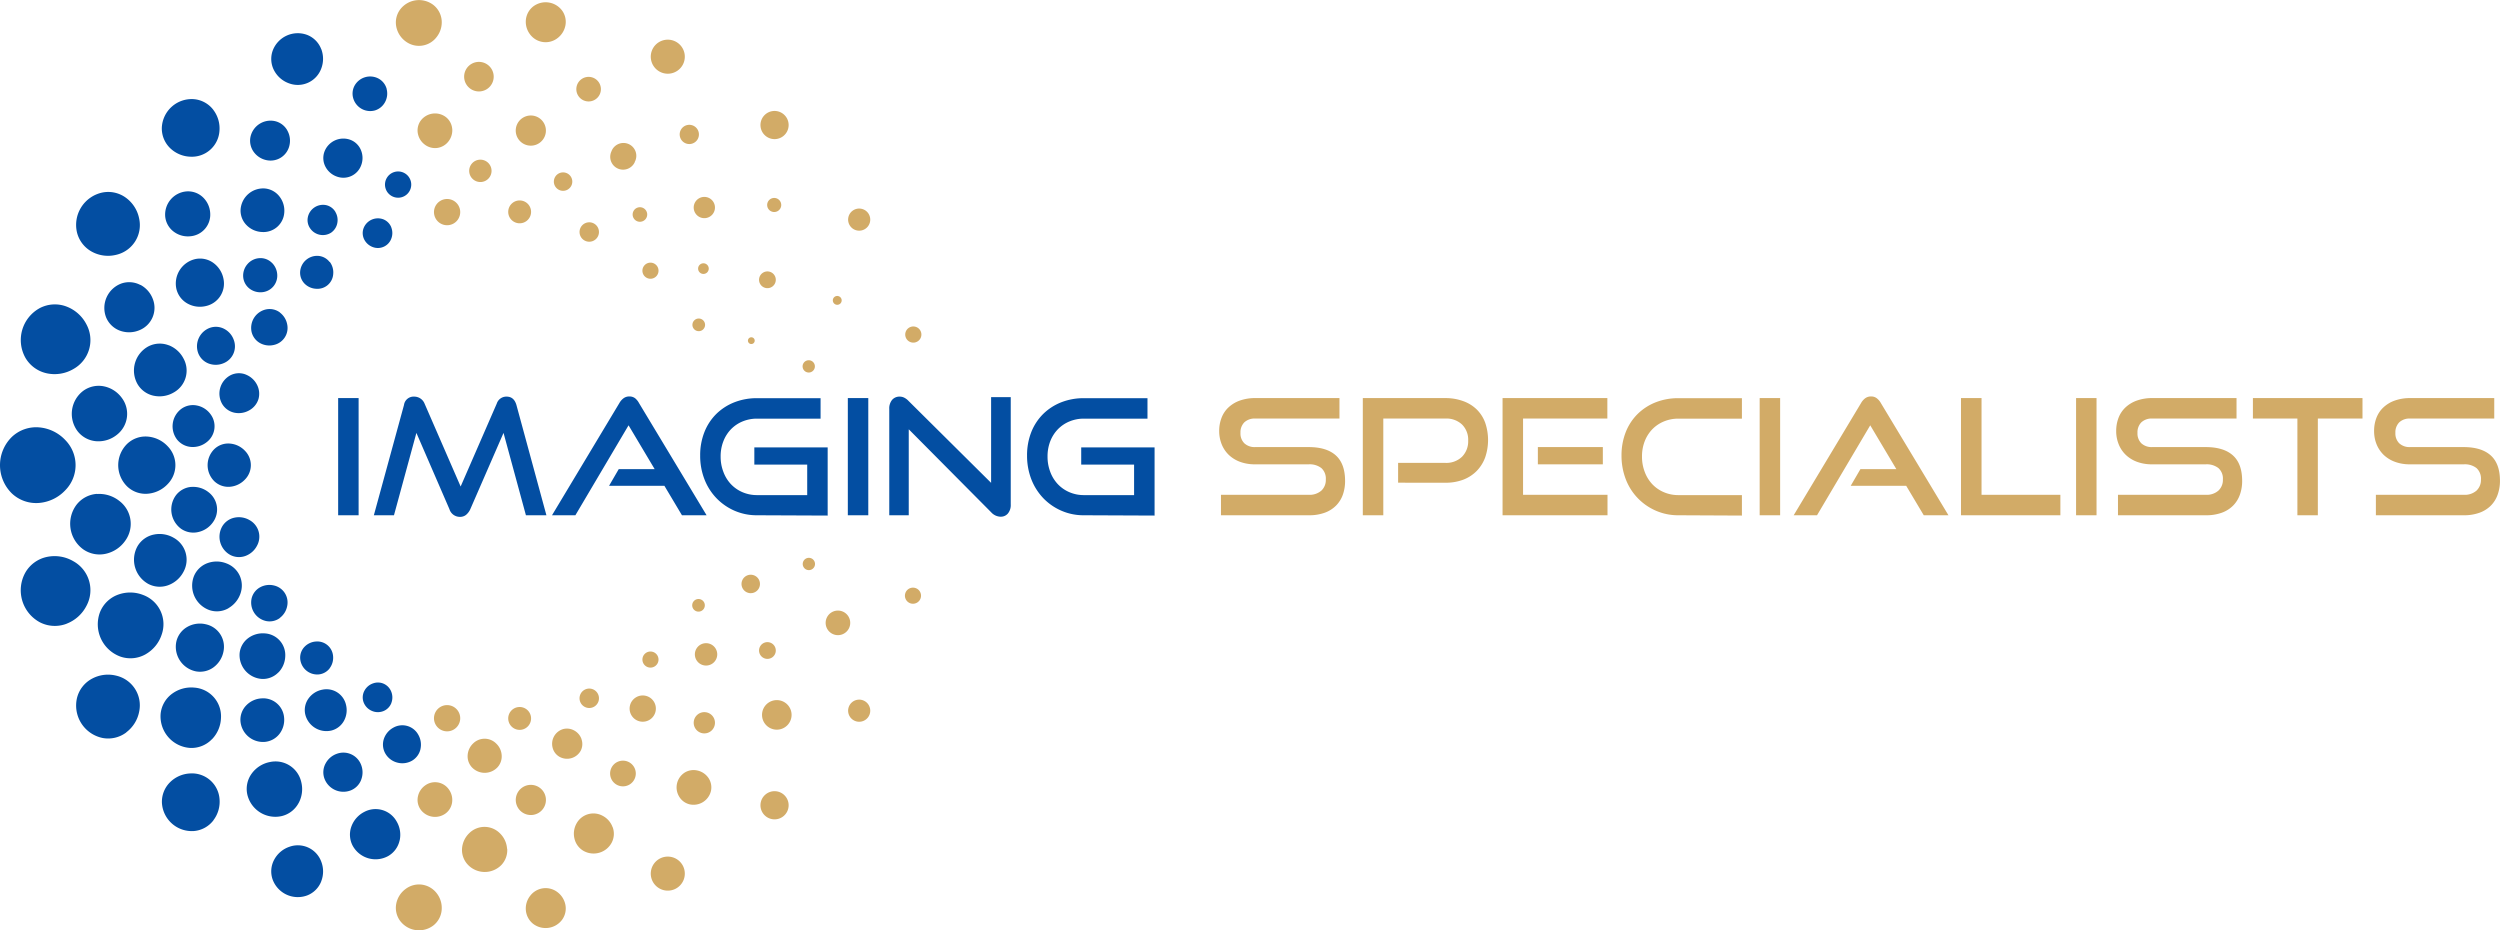 <svg xmlns="http://www.w3.org/2000/svg" viewBox="0 0 813.76 302.82"><defs><style>.cls-1{fill:#034ea2;}.cls-2{fill:#d2ab67;}</style></defs><title>Asset 1encore-small</title><g id="Layer_2" data-name="Layer 2"><g id="Layer_1-2" data-name="Layer 1"><path class="cls-1" d="M74.91,158.44a7.54,7.54,0,0,0,4.82-2.35,6.66,6.66,0,0,0,0-9.36,7.53,7.53,0,0,0-4.82-2.34,6.53,6.53,0,0,0-5.11,1.76,7.35,7.35,0,0,0,0,10.53,6.61,6.61,0,0,0,5.11,1.76Z"/><path class="cls-1" d="M80,180.92a6.92,6.92,0,0,0,3.67-3.31,6.14,6.14,0,0,0-2.42-8.3,6.88,6.88,0,0,0-4.87-.82,6.07,6.07,0,0,0-4.06,2.89A6.76,6.76,0,0,0,75,180.66a6.1,6.1,0,0,0,5,.26Z"/><path class="cls-1" d="M91.1,201.12a6.27,6.27,0,0,0,2.38-3.84,5.66,5.66,0,0,0-4.29-6.7,6.3,6.3,0,0,0-4.49.57,5.6,5.6,0,0,0-2.79,3.6,6.17,6.17,0,0,0,4.75,7.41,5.63,5.63,0,0,0,4.44-1Z"/><path class="cls-1" d="M107.3,217.52a5.65,5.65,0,0,0,1.12-3.94,5.15,5.15,0,0,0-5.46-4.77,5.68,5.68,0,0,0-3.76,1.65,5.09,5.09,0,0,0-1.49,3.84,5.56,5.56,0,0,0,6,5.23,5.12,5.12,0,0,0,3.61-2Z"/><path class="cls-1" d="M127.37,228.86a5.08,5.08,0,0,0,0-3.68,4.72,4.72,0,0,0-2.4-2.59,4.65,4.65,0,0,0-3.53-.15,5,5,0,0,0-2.81,2.38,4.57,4.57,0,0,0-.31,3.68,4.91,4.91,0,0,0,2.6,2.84,4.86,4.86,0,0,0,3.84.14,4.6,4.6,0,0,0,2.62-2.62Z"/><path class="cls-2" d="M149.78,234.23a4.27,4.27,0,0,0-8.44-1.25,4.27,4.27,0,1,0,8.44,1.25Z"/><path class="cls-2" d="M172.82,233.26a3.72,3.72,0,0,0-7.37,1,3.72,3.72,0,1,0,7.37-1Z"/><path class="cls-2" d="M194.69,226a3.16,3.16,0,0,0-5.77,2.59,3.16,3.16,0,1,0,5.77-2.59Z"/><path class="cls-2" d="M213.73,213a2.61,2.61,0,0,0-4,3.38,2.61,2.61,0,1,0,4-3.38Z"/><path class="cls-2" d="M228.5,195.32a2.05,2.05,0,0,0-2.26,3.43,2.05,2.05,0,1,0,2.26-3.43Z"/><path class="cls-1" d="M80,121.91a6.06,6.06,0,0,0-5,.25,6.76,6.76,0,0,0-2.71,9.28,6.09,6.09,0,0,0,4.05,2.9,6.91,6.91,0,0,0,4.87-.82,6.31,6.31,0,0,0,2.93-3.65,6.38,6.38,0,0,0-.5-4.66,6.9,6.9,0,0,0-3.67-3.3Z"/><path class="cls-1" d="M91.1,101.7a5.58,5.58,0,0,0-4.44-1,6.16,6.16,0,0,0-4.75,7.41,5.65,5.65,0,0,0,2.79,3.6,6.29,6.29,0,0,0,4.49.56,5.66,5.66,0,0,0,4.29-6.7,6.27,6.27,0,0,0-2.38-3.84Z"/><path class="cls-1" d="M107.3,85.3a5.11,5.11,0,0,0-3.61-2,5.55,5.55,0,0,0-6,5.22,5.09,5.09,0,0,0,1.49,3.85A5.67,5.67,0,0,0,103,94a5.13,5.13,0,0,0,5.46-4.76,5.67,5.67,0,0,0-1.12-4Z"/><path class="cls-1" d="M127.37,74a4.63,4.63,0,0,0-2.62-2.62,5,5,0,0,0-6.44,3,4.6,4.6,0,0,0,.31,3.69,5.08,5.08,0,0,0,2.8,2.38,4.66,4.66,0,0,0,5.94-2.75,5.07,5.07,0,0,0,0-3.68Z"/><path class="cls-2" d="M149.78,68.6a4.27,4.27,0,1,0-8.44,1.25,4.27,4.27,0,0,0,8.44-1.25Z"/><path class="cls-2" d="M172.82,69.56a3.72,3.72,0,1,0-7.37-1,3.72,3.72,0,0,0,7.37,1Z"/><path class="cls-2" d="M194.69,76.81a3.16,3.16,0,1,0-5.77-2.58,3.16,3.16,0,0,0,5.77,2.58Z"/><path class="cls-2" d="M213.73,89.81a2.61,2.61,0,1,0-4-3.39,2.61,2.61,0,0,0,4,3.39Z"/><path class="cls-2" d="M228.5,107.51a2.06,2.06,0,1,0-2.26-3.44,2.06,2.06,0,0,0,2.26,3.44Z"/><path class="cls-1" d="M74.4,197.93a8.68,8.68,0,0,0,3.89-4.78,7.84,7.84,0,0,0-.28-5.81,7.74,7.74,0,0,0-4.27-3.94,8.66,8.66,0,0,0-6.17-.11,7.59,7.59,0,0,0-4.47,4.32,8.46,8.46,0,0,0,5.12,11,7.52,7.52,0,0,0,6.18-.65Z"/><path class="cls-1" d="M90.63,218.89a7.91,7.91,0,0,0,2.22-5.23,7.07,7.07,0,0,0-6.56-7.48,8,8,0,0,0-5.48,1.52,7,7,0,0,0-2.82,5A7.78,7.78,0,0,0,85.33,221a7,7,0,0,0,5.3-2.15Z"/><path class="cls-1" d="M112,234.56a7.22,7.22,0,0,0,.62-5.16,6.51,6.51,0,0,0-7.73-4.9,7.17,7.17,0,0,0-4.4,2.77,6.43,6.43,0,0,0-1.16,5.11,7.09,7.09,0,0,0,8.55,5.41,6.46,6.46,0,0,0,4.12-3.23Z"/><path class="cls-1" d="M136.87,243.77a6.49,6.49,0,0,0-.74-4.65,5.92,5.92,0,0,0-8-2.32,6.56,6.56,0,0,0-3.12,3.55,5.89,5.89,0,0,0,.31,4.73,6.28,6.28,0,0,0,3.86,3.11,6.35,6.35,0,0,0,4.92-.57,5.86,5.86,0,0,0,2.78-3.85Z"/><path class="cls-2" d="M163.3,245.84a5.75,5.75,0,0,0-1.8-3.83,5.32,5.32,0,0,0-7.51,0,5.79,5.79,0,0,0-1.77,3.84,5.26,5.26,0,0,0,1.47,4,5.73,5.73,0,0,0,8.16,0,5.26,5.26,0,0,0,1.45-4Z"/><path class="cls-2" d="M189.27,240.54a5.07,5.07,0,0,0-2.47-2.82,4.83,4.83,0,0,0-3.6-.37,5,5,0,0,0-3.33,6,4.7,4.7,0,0,0,2.26,3,5.07,5.07,0,0,0,6.9-2,4.76,4.76,0,0,0,.24-3.76Z"/><path class="cls-2" d="M212.81,228.34a4.27,4.27,0,0,0-7.19,4.62,4.27,4.27,0,1,0,7.19-4.62Z"/><path class="cls-2" d="M232.09,210.15a3.64,3.64,0,0,0-4.76,5.5,3.64,3.64,0,1,0,4.76-5.5Z"/><path class="cls-2" d="M245.62,187.35a3,3,0,0,0-2.5,5.46,3,3,0,1,0,2.5-5.46Z"/><path class="cls-2" d="M244.11,109.88a1.1,1.1,0,1,0,1.45.55,1.1,1.1,0,0,0-1.45-.55Z"/><path class="cls-1" d="M62.37,158.48a7,7,0,0,0-5.06,2.68,7.79,7.79,0,0,0,1.69,11,7,7,0,0,0,5.63,1A7.88,7.88,0,0,0,69.31,170a7.07,7.07,0,0,0-1.51-9.84,7.94,7.94,0,0,0-5.43-1.66Z"/><path class="cls-1" d="M64.12,132A6.42,6.42,0,0,0,59,133.1a7.1,7.1,0,0,0-1.35,10,6.48,6.48,0,0,0,4.66,2.39,7.26,7.26,0,0,0,5-1.59,6.52,6.52,0,0,0,1.22-9.07A7.18,7.18,0,0,0,64.12,132Z"/><path class="cls-1" d="M73,107.06a5.81,5.81,0,0,0-4.73-.33,6.4,6.4,0,0,0-3.7,8.35A5.87,5.87,0,0,0,68,118.36a6.52,6.52,0,0,0,4.71-.11,5.92,5.92,0,0,0,3.38-7.62A6.44,6.44,0,0,0,73,107.06Z"/><path class="cls-1" d="M88.44,85.49a5.24,5.24,0,0,0-4-1.46,5.59,5.59,0,0,0-3.94,2,5.69,5.69,0,0,0-1.33,4.22A5.31,5.31,0,0,0,81.29,94a5.84,5.84,0,0,0,4.08,1.11A5.38,5.38,0,0,0,89,93.2a5.44,5.44,0,0,0,1.24-3.87,5.81,5.81,0,0,0-1.78-3.84Z"/><path class="cls-1" d="M109.19,69a4.66,4.66,0,0,0-3-2.22,5.05,5.05,0,0,0-6,4,4.7,4.7,0,0,0,.85,3.67,5,5,0,0,0,6.73,1.29,4.88,4.88,0,0,0,2-3,5.15,5.15,0,0,0-.58-3.71Z"/><path class="cls-1" d="M133.67,58.82a4.27,4.27,0,1,0-8.16,2.53,4.27,4.27,0,0,0,8.16-2.53Z"/><path class="cls-2" d="M160,55.74a3.64,3.64,0,1,0-7.27.11,3.64,3.64,0,0,0,7.27-.11Z"/><path class="cls-2" d="M186.15,60a3,3,0,1,0-5.78-1.6,3,3,0,0,0,5.78,1.6Z"/><path class="cls-2" d="M210.15,71.3a2.37,2.37,0,1,0-4-2.48,2.37,2.37,0,0,0,4,2.48Z"/><path class="cls-2" d="M230.13,88.72a1.73,1.73,0,1,0-2.32-2.57,1.73,1.73,0,0,0,2.32,2.57Z"/><path class="cls-1" d="M48.18,160.7a10,10,0,0,0,6.37-3.1,8.8,8.8,0,0,0,0-12.37,10,10,0,0,0-6.37-3.11,8.66,8.66,0,0,0-6.76,2.33,9.71,9.71,0,0,0,0,13.92,8.66,8.66,0,0,0,6.76,2.33Z"/><path class="cls-1" d="M54.91,190.43a9.16,9.16,0,0,0,4.85-4.37,8.15,8.15,0,0,0-3.21-11A9.13,9.13,0,0,0,50.11,174a8,8,0,0,0-5.36,3.82,9,9,0,0,0,3.58,12.28,8,8,0,0,0,6.58.33Z"/><path class="cls-1" d="M69.58,217.16a8.35,8.35,0,0,0,3.16-5.08,7.48,7.48,0,0,0-5.68-8.86,8.28,8.28,0,0,0-5.93.75,7.39,7.39,0,0,0-3.7,4.75,8.16,8.16,0,0,0,6.29,9.8,7.41,7.41,0,0,0,5.86-1.36Z"/><path class="cls-1" d="M91,238.84a7.46,7.46,0,0,0,1.48-5.21,6.81,6.81,0,0,0-7.22-6.31,7.49,7.49,0,0,0-5,2.18,6.73,6.73,0,0,0-2,5.09,7.36,7.36,0,0,0,7.92,6.9A6.77,6.77,0,0,0,91,238.84Z"/><path class="cls-1" d="M117.55,253.84a6.7,6.7,0,0,0,0-4.87,6.17,6.17,0,0,0-7.85-3.63,6.63,6.63,0,0,0-3.71,3.15,6,6,0,0,0-.41,4.87,6.58,6.58,0,0,0,8.52,3.94,6,6,0,0,0,3.46-3.46Z"/><path class="cls-2" d="M147.19,260.93a5.86,5.86,0,0,0-1.2-4.13,5.47,5.47,0,0,0-7.61-1.13,5.85,5.85,0,0,0-2.35,3.61,5.42,5.42,0,0,0,.89,4.24,5.81,5.81,0,0,0,8.19,1.21,5.41,5.41,0,0,0,2.08-3.8Z"/><path class="cls-2" d="M177.65,259.66a4.91,4.91,0,0,0-9.73,1.32,4.91,4.91,0,1,0,9.73-1.32Z"/><path class="cls-2" d="M206.59,250.07a4.18,4.18,0,0,0-7.63,3.42,4.18,4.18,0,1,0,7.63-3.42Z"/><path class="cls-2" d="M231.77,232.88a3.46,3.46,0,0,0-5.26,4.48,3.46,3.46,0,1,0,5.26-4.48Z"/><path class="cls-2" d="M251.3,209.47a2.72,2.72,0,0,0-3,4.55,2.72,2.72,0,1,0,3-4.55Z"/><path class="cls-2" d="M263.65,181.61a2,2,0,0,0-1.16,3.8,2,2,0,1,0,1.16-3.8Z"/><path class="cls-1" d="M54.91,112.39a8.06,8.06,0,0,0-6.58.34A8.94,8.94,0,0,0,44.75,125a8,8,0,0,0,5.36,3.83,9.14,9.14,0,0,0,6.44-1.08,8.14,8.14,0,0,0,3.21-11,9.13,9.13,0,0,0-4.85-4.38Z"/><path class="cls-1" d="M69.58,85.67a7.37,7.37,0,0,0-5.86-1.37,8.16,8.16,0,0,0-6.29,9.8,7.41,7.41,0,0,0,3.7,4.76,8.33,8.33,0,0,0,5.93.75,7.49,7.49,0,0,0,5.68-8.86,8.32,8.32,0,0,0-3.16-5.08Z"/><path class="cls-1" d="M91,64a6.77,6.77,0,0,0-4.77-2.65,7.38,7.38,0,0,0-7.92,6.91,6.72,6.72,0,0,0,2,5.08,7.44,7.44,0,0,0,5,2.18,6.79,6.79,0,0,0,7.22-6.3A7.49,7.49,0,0,0,91,64Z"/><path class="cls-1" d="M117.54,49a6,6,0,0,0-3.45-3.47,6.58,6.58,0,0,0-8.52,3.94,6.06,6.06,0,0,0,.41,4.88,6.65,6.65,0,0,0,3.71,3.14,6.15,6.15,0,0,0,7.85-3.63,6.63,6.63,0,0,0,0-4.86Z"/><path class="cls-2" d="M147.19,41.89a5.41,5.41,0,0,0-2.08-3.8,5.83,5.83,0,0,0-8.19,1.21,5.43,5.43,0,0,0-.89,4.24,5.85,5.85,0,0,0,2.35,3.61,5.51,5.51,0,0,0,4,1A5.58,5.58,0,0,0,146,46a5.9,5.9,0,0,0,1.2-4.14Z"/><path class="cls-2" d="M177.65,43.17a4.91,4.91,0,1,0-9.73-1.33,4.91,4.91,0,0,0,9.73,1.33Z"/><path class="cls-2" d="M206.59,52.76A4.18,4.18,0,1,0,199,49.33a4.18,4.18,0,0,0,7.63,3.43Z"/><path class="cls-2" d="M231.77,69.94a3.46,3.46,0,1,0-5.26-4.48,3.46,3.46,0,0,0,5.26,4.48Z"/><path class="cls-2" d="M251.3,93.35a2.72,2.72,0,1,0-3-4.55,2.72,2.72,0,0,0,3,4.55Z"/><path class="cls-2" d="M263.65,121.22a2,2,0,1,0-1.16-3.81,2,2,0,0,0,1.16,3.81Z"/><path class="cls-1" d="M47.49,212.91a11.45,11.45,0,0,0,5.13-6.33,10.14,10.14,0,0,0-6-12.9,11.47,11.47,0,0,0-8.15-.13,10,10,0,0,0-5.92,5.71,11.19,11.19,0,0,0,6.77,14.51,10,10,0,0,0,8.18-.86Z"/><path class="cls-1" d="M69,240.63a10.47,10.47,0,0,0,2.93-6.92,9.36,9.36,0,0,0-8.68-9.89,10.52,10.52,0,0,0-7.24,2,9.23,9.23,0,0,0-3.73,6.59,10.3,10.3,0,0,0,9.7,11.05,9.23,9.23,0,0,0,7-2.84Z"/><path class="cls-1" d="M97.23,261.35a9.51,9.51,0,0,0,.82-6.83,8.59,8.59,0,0,0-10.22-6.47A9.54,9.54,0,0,0,82,251.71a8.46,8.46,0,0,0-1.53,6.75,9.36,9.36,0,0,0,11.3,7.16,8.47,8.47,0,0,0,5.45-4.27Z"/><path class="cls-1" d="M130.1,273.54a8.54,8.54,0,0,0-1-6.16,7.84,7.84,0,0,0-10.6-3.06,8.61,8.61,0,0,0-4.11,4.68,7.76,7.76,0,0,0,.4,6.27,8.49,8.49,0,0,0,11.61,3.35,7.76,7.76,0,0,0,3.68-5.08Z"/><path class="cls-2" d="M165.05,276.27a7.69,7.69,0,0,0-2.37-5.07,7.06,7.06,0,0,0-9.94,0,7.72,7.72,0,0,0-2.35,5.08,7,7,0,0,0,2,5.29,7.58,7.58,0,0,0,10.8,0,7,7,0,0,0,1.91-5.29Z"/><path class="cls-2" d="M199.4,269.25a6.73,6.73,0,0,0-3.27-3.72,6.26,6.26,0,0,0-8.47,2.52A6.78,6.78,0,0,0,187,273a6.2,6.2,0,0,0,3,4,6.67,6.67,0,0,0,9.11-2.72,6.21,6.21,0,0,0,.33-5Z"/><path class="cls-2" d="M230.53,253.12a5.89,5.89,0,0,0-3.63-2.34,5.51,5.51,0,0,0-4.11.75,5.74,5.74,0,0,0-1.76,7.7,5.44,5.44,0,0,0,3.47,2.59,5.82,5.82,0,0,0,6.94-4.46,5.45,5.45,0,0,0-.91-4.24Z"/><path class="cls-2" d="M256,229.06a4.81,4.81,0,0,0-6.29,7.28,4.81,4.81,0,1,0,6.29-7.28Z"/><path class="cls-2" d="M273.92,198.92a4,4,0,0,0-3.3,7.21,4,4,0,1,0,3.3-7.21Z"/><path class="cls-2" d="M271.92,96.47a1.44,1.44,0,1,0,1.92.71,1.45,1.45,0,0,0-1.92-.71Z"/><path class="cls-1" d="M31.59,160.76a9.21,9.21,0,0,0-6.69,3.55,10.29,10.29,0,0,0,2.23,14.53,9.24,9.24,0,0,0,7.45,1.38A10.49,10.49,0,0,0,40.77,176a9.35,9.35,0,0,0-2-13,10.51,10.51,0,0,0-7.19-2.2Z"/><path class="cls-1" d="M33.9,125.77a8.55,8.55,0,0,0-6.78,1.43,9.39,9.39,0,0,0-1.78,13.27,8.52,8.52,0,0,0,6.16,3.16,9.55,9.55,0,0,0,6.54-2.1,8.63,8.63,0,0,0,1.62-12,9.59,9.59,0,0,0-5.76-3.76Z"/><path class="cls-1" d="M45.69,92.76a7.76,7.76,0,0,0-6.26-.45,8.48,8.48,0,0,0-4.89,11,7.75,7.75,0,0,0,4.54,4.34,8.66,8.66,0,0,0,6.23-.14,7.85,7.85,0,0,0,4.47-10.09,8.64,8.64,0,0,0-4.09-4.71Z"/><path class="cls-1" d="M66.07,64.23a7,7,0,0,0-5.29-1.93,7.57,7.57,0,0,0-7,8.24,7,7,0,0,0,2.8,4.89A7.67,7.67,0,0,0,62,76.9a7.06,7.06,0,0,0,6.42-7.59,7.71,7.71,0,0,0-2.35-5.08Z"/><path class="cls-1" d="M93.51,42.43a6.18,6.18,0,0,0-4-3,6.69,6.69,0,0,0-8,5.24,6.23,6.23,0,0,0,1.13,4.85,6.79,6.79,0,0,0,4.21,2.63,6.29,6.29,0,0,0,7.38-4.88,6.75,6.75,0,0,0-.76-4.89Z"/><path class="cls-1" d="M125.88,29a5.43,5.43,0,0,0-2.66-3.42A5.8,5.8,0,0,0,115.35,28a5.43,5.43,0,0,0-.26,4.33,5.75,5.75,0,0,0,7,3.6,5.55,5.55,0,0,0,3.23-2.67,5.81,5.81,0,0,0,.53-4.28Z"/><path class="cls-2" d="M160.7,24.88a4.81,4.81,0,1,0-9.62.15,4.81,4.81,0,0,0,9.62-.15Z"/><path class="cls-2" d="M195.29,30.56a4,4,0,1,0-7.65-2.12,4,4,0,0,0,7.65,2.12Z"/><path class="cls-2" d="M227,45.46a3.13,3.13,0,1,0-5.33-3.28A3.13,3.13,0,0,0,227,45.46Z"/><path class="cls-2" d="M253.45,68.5a2.29,2.29,0,1,0-3.06-3.4,2.29,2.29,0,0,0,3.06,3.4Z"/><path class="cls-1" d="M12.81,163.7a13.17,13.17,0,0,0,8.43-4.11,11.64,11.64,0,0,0,0-16.36,13.17,13.17,0,0,0-8.43-4.11,11.51,11.51,0,0,0-8.94,3.09,12.88,12.88,0,0,0,0,18.41,11.5,11.5,0,0,0,8.94,3.08Z"/><path class="cls-1" d="M21.72,203a12.16,12.16,0,0,0,6.42-5.79,10.76,10.76,0,0,0-4.25-14.52,12.08,12.08,0,0,0-8.52-1.43,10.63,10.63,0,0,0-7.09,5.06A11.84,11.84,0,0,0,13,202.57a10.66,10.66,0,0,0,8.7.45Z"/><path class="cls-1" d="M41.12,238.36a11,11,0,0,0,4.18-6.72,9.91,9.91,0,0,0-7.51-11.72,11,11,0,0,0-7.85,1,9.77,9.77,0,0,0-4.88,6.29,10.78,10.78,0,0,0,8.31,13,9.81,9.81,0,0,0,7.75-1.81Z"/><path class="cls-1" d="M69.46,267a9.94,9.94,0,0,0,2-6.9,9,9,0,0,0-9.56-8.34,9.92,9.92,0,0,0-6.57,2.88,8.93,8.93,0,0,0-2.62,6.73,9.74,9.74,0,0,0,10.47,9.13,8.92,8.92,0,0,0,6.31-3.5Z"/><path class="cls-1" d="M104.56,286.87a8.86,8.86,0,0,0,0-6.43,8.11,8.11,0,0,0-10.38-4.8,8.79,8.79,0,0,0-4.91,4.16,8,8,0,0,0-.54,6.45A8.73,8.73,0,0,0,100,291.46a8,8,0,0,0,4.57-4.59Z"/><path class="cls-2" d="M143.76,296.26a7.77,7.77,0,0,0-1.59-5.48,7.34,7.34,0,0,0-4.72-2.81,7.24,7.24,0,0,0-5.34,1.33,7.78,7.78,0,0,0-3.11,4.77,7.13,7.13,0,0,0,1.19,5.61,7.69,7.69,0,0,0,10.82,1.6,7.14,7.14,0,0,0,2.75-5Z"/><path class="cls-2" d="M184.05,294.57a6.82,6.82,0,0,0-2.64-4.21,6.32,6.32,0,0,0-8.82,1.21,6.7,6.7,0,0,0-1.42,4.75,6.34,6.34,0,0,0,2.37,4.39,6.69,6.69,0,0,0,9.4-1.29,6.25,6.25,0,0,0,1.11-4.85Z"/><path class="cls-2" d="M222.32,281.88a5.54,5.54,0,0,0-10.1,4.53,5.54,5.54,0,1,0,10.1-4.53Z"/><path class="cls-2" d="M255.62,259.16a4.57,4.57,0,0,0-7,5.92,4.57,4.57,0,1,0,7-5.92Z"/><path class="cls-2" d="M281.44,228.2a3.6,3.6,0,0,0-3.95,6,3.6,3.6,0,1,0,3.95-6Z"/><path class="cls-2" d="M297.78,191.35a2.62,2.62,0,0,0-1.53,5,2.62,2.62,0,1,0,1.53-5Z"/><path class="cls-1" d="M21.72,99.81a10.62,10.62,0,0,0-8.7.44,11.84,11.84,0,0,0-4.74,16.23,10.63,10.63,0,0,0,7.09,5.06,12.08,12.08,0,0,0,8.52-1.42,10.77,10.77,0,0,0,4.25-14.53,12.14,12.14,0,0,0-6.42-5.78Z"/><path class="cls-1" d="M41.12,64.47a9.73,9.73,0,0,0-7.75-1.81,10.77,10.77,0,0,0-8.31,13,9.82,9.82,0,0,0,4.88,6.29,11,11,0,0,0,7.85,1A9.91,9.91,0,0,0,45.3,71.18a11,11,0,0,0-4.18-6.71Z"/><path class="cls-1" d="M69.46,35.78a8.92,8.92,0,0,0-6.31-3.5,9.74,9.74,0,0,0-10.47,9.13,8.92,8.92,0,0,0,2.62,6.73A9.92,9.92,0,0,0,61.87,51a9,9,0,0,0,9.56-8.34,9.94,9.94,0,0,0-2-6.9Z"/><path class="cls-1" d="M104.56,16A8,8,0,0,0,100,11.37a8.71,8.71,0,0,0-11.27,5.21A8,8,0,0,0,89.26,23a8.82,8.82,0,0,0,4.91,4.16,8.13,8.13,0,0,0,10.38-4.8,8.88,8.88,0,0,0,0-6.44Z"/><path class="cls-2" d="M143.76,6.57a7.14,7.14,0,0,0-2.75-5,7.69,7.69,0,0,0-10.82,1.6A7.1,7.1,0,0,0,129,8.75a7.81,7.81,0,0,0,3.11,4.78A7.21,7.21,0,0,0,142.17,12a7.76,7.76,0,0,0,1.59-5.47Z"/><path class="cls-2" d="M184.05,8.26a6.27,6.27,0,0,0-1.11-4.86,6.68,6.68,0,0,0-9.4-1.28,6.32,6.32,0,0,0-2.37,4.38,6.74,6.74,0,0,0,1.42,4.76,6.31,6.31,0,0,0,8.82,1.2,6.79,6.79,0,0,0,2.64-4.2Z"/><path class="cls-2" d="M222.32,20.94a5.54,5.54,0,1,0-10.1-4.53,5.54,5.54,0,0,0,10.1,4.53Z"/><path class="cls-2" d="M255.62,43.66a4.57,4.57,0,1,0-7-5.92,4.57,4.57,0,0,0,7,5.92Z"/><path class="cls-2" d="M281.44,74.62a3.6,3.6,0,1,0-3.95-6,3.6,3.6,0,0,0,3.95,6Z"/><path class="cls-2" d="M297.78,111.48a2.63,2.63,0,1,0-1.53-5,2.63,2.63,0,0,0,1.53,5Z"/><path class="cls-1" d="M110.07,167.72V129.58h6.66v38.14Zm61.12,0-7.29-26.81-10.81,24.82a5.16,5.16,0,0,1-1.39,1.86,3.08,3.08,0,0,1-2,.65,3.55,3.55,0,0,1-3.41-2.51l-10.75-24.82-7.3,26.81h-6.55l9.81-35.89a3.16,3.16,0,0,1,3.3-2.73,3.68,3.68,0,0,1,2,.58,3.62,3.62,0,0,1,1.39,1.68l11.75,27,11.76-27a3.28,3.28,0,0,1,3.2-2.26c1.61,0,2.67.91,3.2,2.73l9.76,35.89Zm50.79,0-5.72-9.6h-18l3.14-5.41h11.7l-8.5-14.27-17.31,29.28h-7.61l21.93-36.52a5,5,0,0,1,1.37-1.57,3.06,3.06,0,0,1,1.89-.58,3,3,0,0,1,1.86.58A5.24,5.24,0,0,1,208,131.2l22,36.52Zm24.43,0a18,18,0,0,1-7.37-1.5,18.31,18.31,0,0,1-5.86-4.09A18.5,18.5,0,0,1,229.3,156a21,21,0,0,1-1.39-7.72,20.36,20.36,0,0,1,1.39-7.66,17.17,17.17,0,0,1,3.88-5.9,17.63,17.63,0,0,1,5.88-3.78,19.91,19.91,0,0,1,7.37-1.33H267.1v6.66H246.43a12.19,12.19,0,0,0-4.75.92,11.26,11.26,0,0,0-3.75,2.54,11.68,11.68,0,0,0-2.46,3.88,13.39,13.39,0,0,0-.9,5,13.6,13.6,0,0,0,.9,5,11.74,11.74,0,0,0,2.46,4,11.27,11.27,0,0,0,3.75,2.6,11.85,11.85,0,0,0,4.75.95h16.32v-9.92H245.54v-5.61h23.87v22.19Zm29.56,0V129.58h6.66v38.14Zm19.83-27.91v27.91h-6.34V133.09a4.35,4.35,0,0,1,.91-2.91,3.13,3.13,0,0,1,2.5-1.08,3.3,3.3,0,0,1,1.41.32,5,5,0,0,1,1.42,1.05l26.91,26.7V129.26H329V164.2a4.28,4.28,0,0,1-.92,2.94,3,3,0,0,1-2.38,1.05,4.26,4.26,0,0,1-3.05-1.42l-26.81-27Zm57,27.91a17.94,17.94,0,0,1-7.36-1.5,18.24,18.24,0,0,1-5.87-4.09A18.66,18.66,0,0,1,335.7,156a21.22,21.22,0,0,1-1.39-7.72,20.56,20.56,0,0,1,1.39-7.66,17.2,17.2,0,0,1,3.89-5.9,17.58,17.58,0,0,1,5.87-3.78,20,20,0,0,1,7.38-1.33h20.67v6.66H352.84a12.12,12.12,0,0,0-4.75.92,11.26,11.26,0,0,0-3.75,2.54,11.71,11.71,0,0,0-2.47,3.88,13.59,13.59,0,0,0-.89,5,13.8,13.8,0,0,0,.89,5,11.76,11.76,0,0,0,2.47,4,11.27,11.27,0,0,0,3.75,2.6,11.78,11.78,0,0,0,4.75.95h16.31v-9.92H351.94v-5.61h23.88v22.19Z"/><path class="cls-2" d="M397.43,167.72v-6.66H426a5.79,5.79,0,0,0,4.12-1.37,4.74,4.74,0,0,0,1.44-3.62,4.61,4.61,0,0,0-1.44-3.7,6.2,6.2,0,0,0-4.12-1.23H408.5a13.82,13.82,0,0,1-4.85-.81,10.59,10.59,0,0,1-3.67-2.26,9.84,9.84,0,0,1-2.31-3.44,11.46,11.46,0,0,1-.82-4.35,11.71,11.71,0,0,1,.77-4.28,9,9,0,0,1,2.25-3.38,10.58,10.58,0,0,1,3.7-2.23,14.56,14.56,0,0,1,5-.81H436v6.66H408.61a4.9,4.9,0,0,0-3.57,1.23,4.59,4.59,0,0,0-1.26,3.44,4.45,4.45,0,0,0,1.29,3.41,4.88,4.88,0,0,0,3.48,1.21H426q5.82,0,8.83,2.72c2,1.82,3,4.59,3,8.29a13.33,13.33,0,0,1-.72,4.46,9.61,9.61,0,0,1-2.19,3.54,9.94,9.94,0,0,1-3.68,2.34,14.71,14.71,0,0,1-5.21.84Zm57.66-10.6v-6.45h15.32a7.37,7.37,0,0,0,5.49-2,7.13,7.13,0,0,0,2-5.24,7,7,0,0,0-2-5.25,7.46,7.46,0,0,0-5.47-1.94H450.27v31.48H443.6V129.58h26.81a16.76,16.76,0,0,1,5.91,1,12.18,12.18,0,0,1,4.38,2.72,11.73,11.73,0,0,1,2.73,4.28,17.48,17.48,0,0,1,0,11.31,12.49,12.49,0,0,1-2.73,4.38,12.34,12.34,0,0,1-4.38,2.86,16.1,16.1,0,0,1-5.91,1Zm34,10.6V129.58H523.2v6.66H495.76v24.82h27.49v6.66Zm11.49-16.58v-5.61h21.15v5.61Zm45.75,16.58a18,18,0,0,1-7.37-1.5A18.22,18.22,0,0,1,529.2,156a21.22,21.22,0,0,1-1.39-7.72,20.56,20.56,0,0,1,1.39-7.66,17.05,17.05,0,0,1,3.89-5.9,17.58,17.58,0,0,1,5.87-3.78,19.91,19.91,0,0,1,7.37-1.33H567v6.66H546.33a12.1,12.1,0,0,0-4.74.92,11.2,11.2,0,0,0-3.76,2.54,11.68,11.68,0,0,0-2.46,3.88,13.38,13.38,0,0,0-.89,5,13.59,13.59,0,0,0,.89,5,11.74,11.74,0,0,0,2.46,4,11.21,11.21,0,0,0,3.76,2.6,11.77,11.77,0,0,0,4.74.95H567v6.66Zm26.45,0V129.58h6.66v38.14Zm53.41,0-5.72-9.6H602.42l3.15-5.41h11.7l-8.5-14.27-17.32,29.28h-7.6l21.93-36.52a5,5,0,0,1,1.36-1.57,3.1,3.1,0,0,1,1.89-.58,2.93,2.93,0,0,1,1.86.58,5.1,5.1,0,0,1,1.34,1.57l22,36.52Zm12.12,0V129.58H645v31.48h25.66v6.66Zm37.46,0V129.58h6.66v38.14Zm13.64,0v-6.66H718a5.75,5.75,0,0,0,4.11-1.37,4.72,4.72,0,0,0,1.45-3.62,4.58,4.58,0,0,0-1.45-3.7,6.15,6.15,0,0,0-4.11-1.23H700.48a13.82,13.82,0,0,1-4.85-.81,10.59,10.59,0,0,1-3.67-2.26,9.84,9.84,0,0,1-2.31-3.44,11.27,11.27,0,0,1-.82-4.35,11.92,11.92,0,0,1,.76-4.28,9.1,9.1,0,0,1,2.26-3.38,10.58,10.58,0,0,1,3.7-2.23,14.56,14.56,0,0,1,5-.81H728v6.66H700.59a4.9,4.9,0,0,0-3.57,1.23,4.59,4.59,0,0,0-1.26,3.44,4.48,4.48,0,0,0,1.28,3.41,4.91,4.91,0,0,0,3.48,1.21H718c3.87,0,6.82.91,8.83,2.72s3,4.59,3,8.29a13.08,13.08,0,0,1-.73,4.46,9.59,9.59,0,0,1-2.18,3.54,9.94,9.94,0,0,1-3.68,2.34,14.71,14.71,0,0,1-5.21.84Zm58.4,0V136.24H733.33v-6.66H769v6.66H754.47v31.48Zm25.55,0v-6.66H802a5.76,5.76,0,0,0,4.12-1.37,4.74,4.74,0,0,0,1.44-3.62,4.61,4.61,0,0,0-1.44-3.7,6.16,6.16,0,0,0-4.12-1.23H784.43a13.78,13.78,0,0,1-4.85-.81,10.64,10.64,0,0,1-3.68-2.26,10.12,10.12,0,0,1-2.31-3.44,11.46,11.46,0,0,1-.81-4.35,11.71,11.71,0,0,1,.76-4.28,9.1,9.1,0,0,1,2.26-3.38,10.49,10.49,0,0,1,3.7-2.23,14.5,14.5,0,0,1,5-.81h27.39v6.66H784.53a4.87,4.87,0,0,0-3.56,1.23,4.59,4.59,0,0,0-1.26,3.44,4.48,4.48,0,0,0,1.28,3.41,4.89,4.89,0,0,0,3.48,1.21h17.45c3.87,0,6.82.91,8.83,2.72s3,4.59,3,8.29A13.33,13.33,0,0,1,813,161a9.59,9.59,0,0,1-2.18,3.54,10,10,0,0,1-3.69,2.34,14.63,14.63,0,0,1-5.21.84Z"/></g></g></svg>